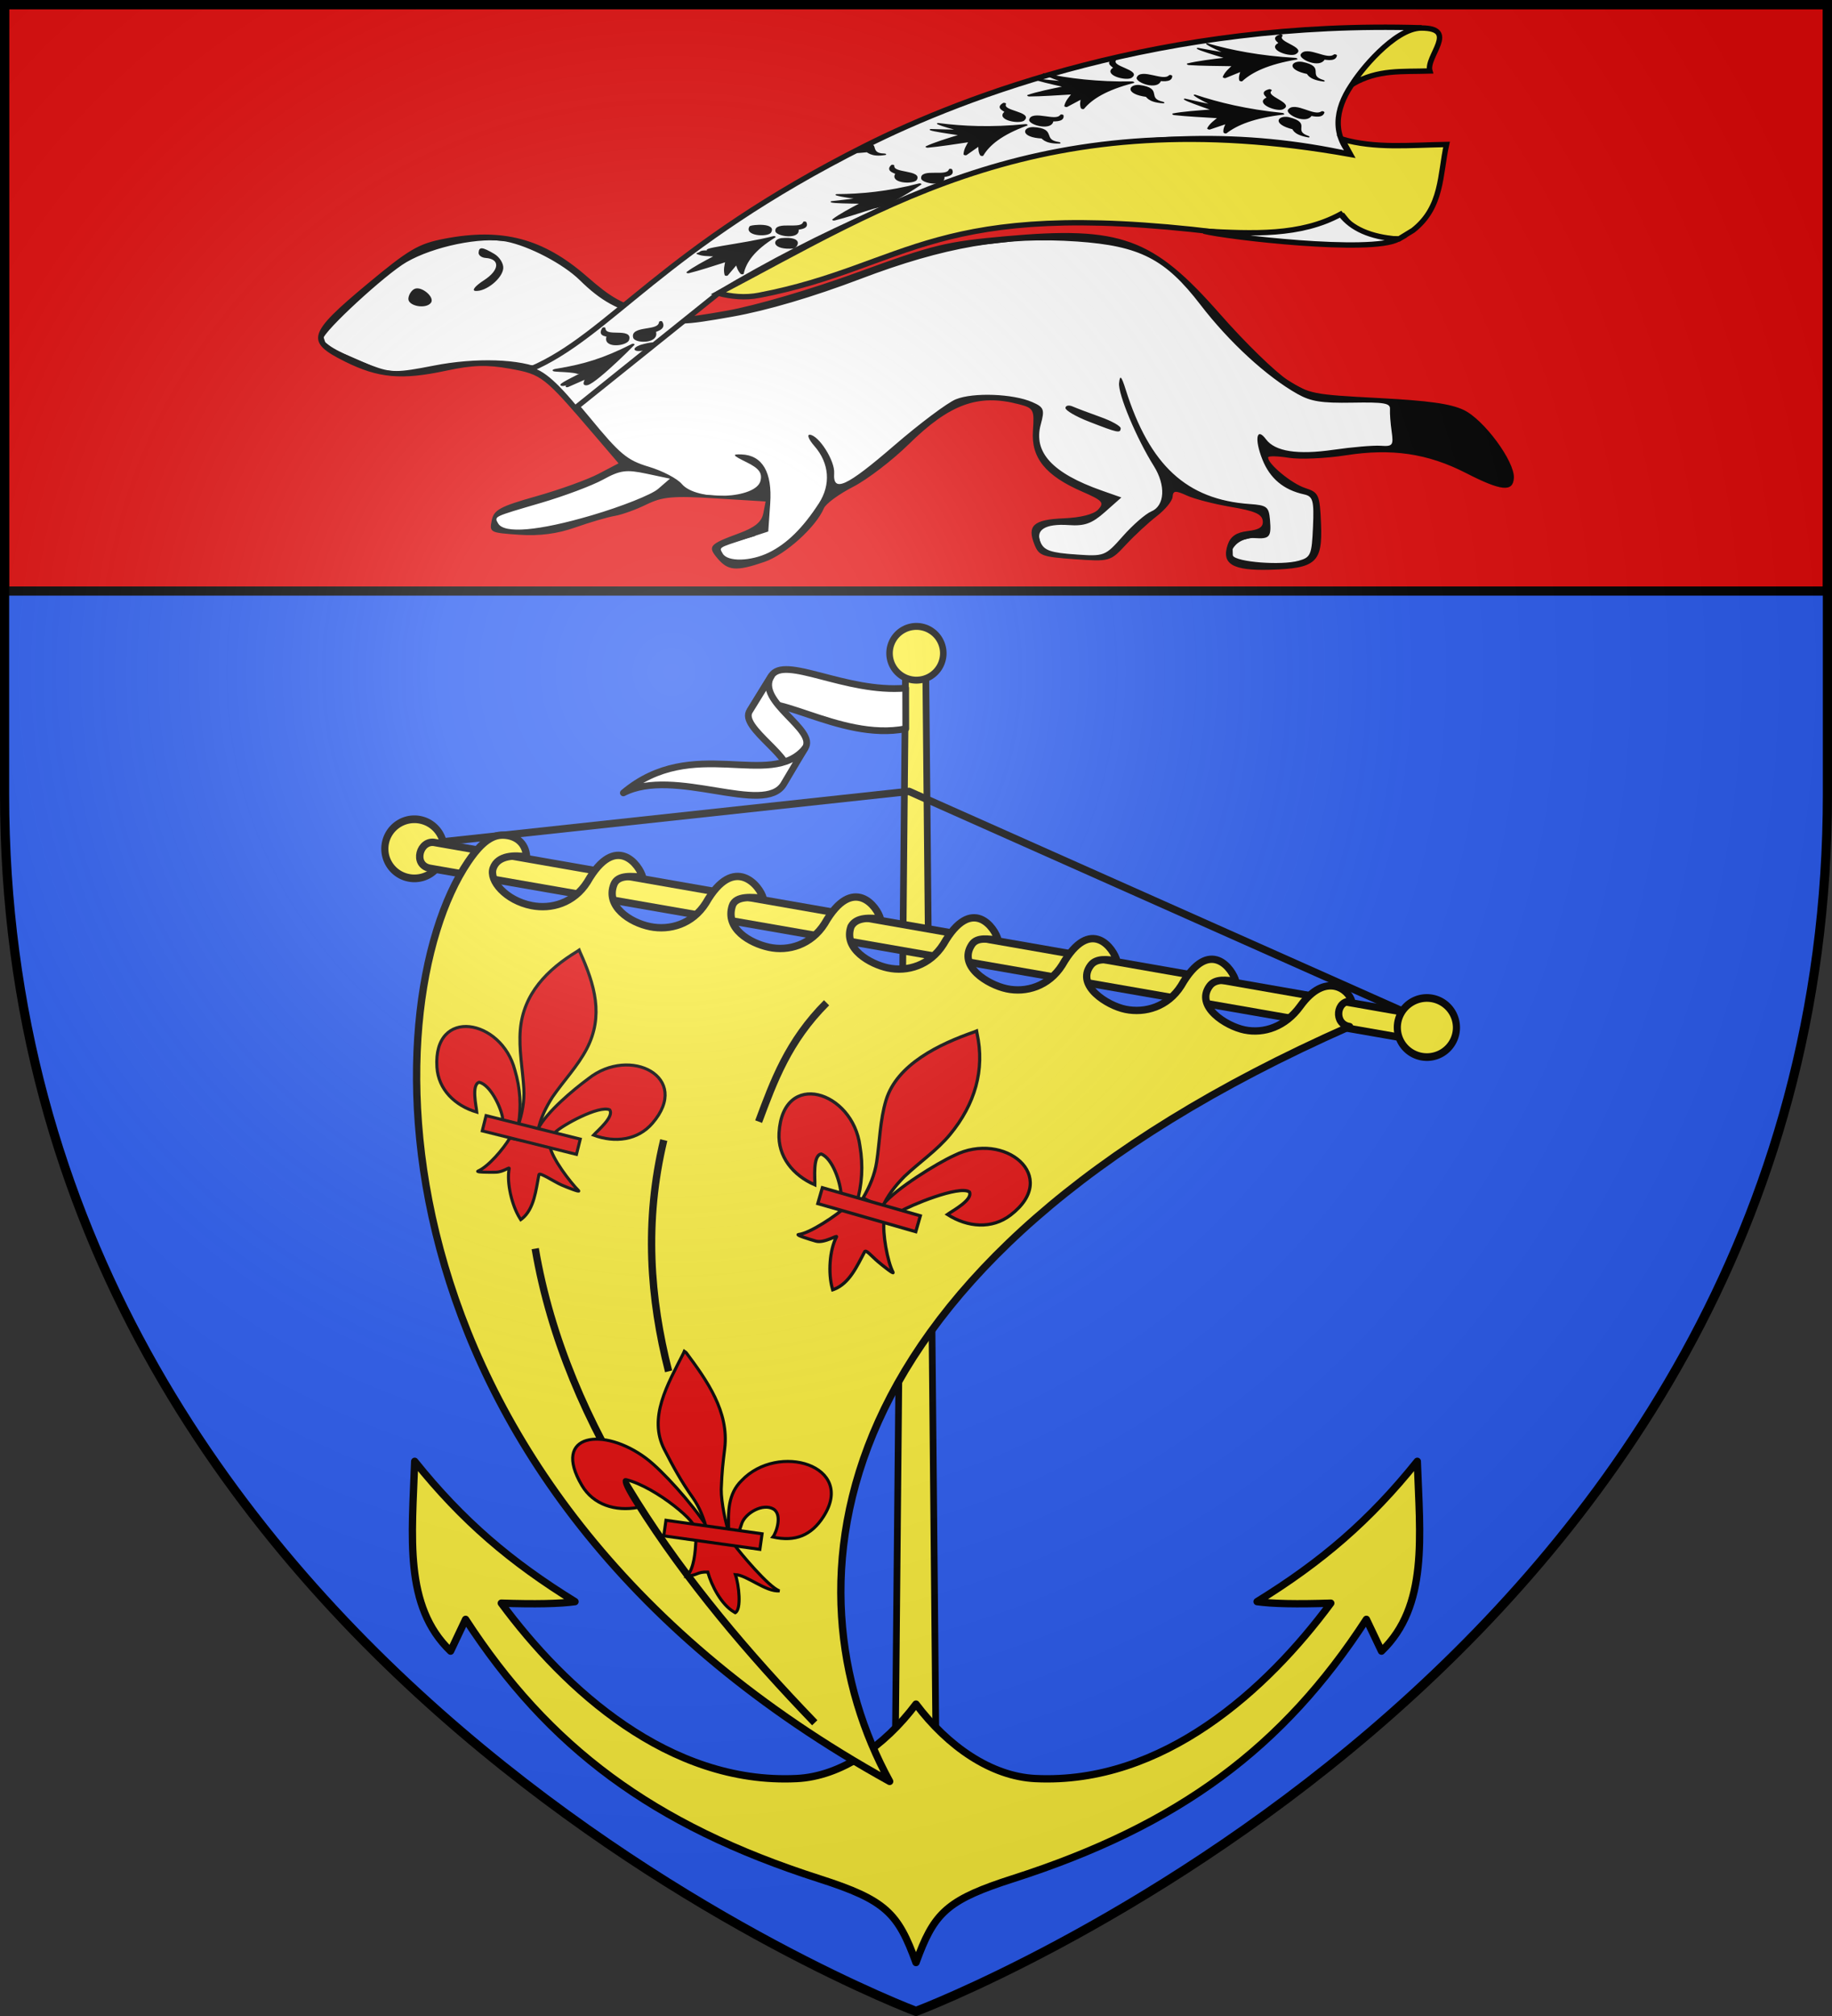 <svg xmlns="http://www.w3.org/2000/svg" xmlns:xlink="http://www.w3.org/1999/xlink" width="600" height="660" version="1.0"><rect width="100%" height="100%" fill="#333333" stroke="none"/><defs><g id="c"><path id="b" d="M0 0v1h.5z" transform="rotate(18 3.157 -.5)"/><use xlink:href="#b" width="810" height="540" transform="scale(-1 1)"/></g><g id="d"><use xlink:href="#c" width="810" height="540" transform="rotate(72)"/><use xlink:href="#c" width="810" height="540" transform="rotate(144)"/></g><g id="f"><path id="e" d="M0 0v1h.5z" transform="rotate(18 3.157 -.5)"/><use xlink:href="#e" width="810" height="540" transform="scale(-1 1)"/></g><g id="g"><use xlink:href="#f" width="810" height="540" transform="rotate(72)"/><use xlink:href="#f" width="810" height="540" transform="rotate(144)"/></g><g id="i"><path id="h" d="M0 0v1h.5z" transform="rotate(18 3.157 -.5)"/><use xlink:href="#h" width="810" height="540" transform="scale(-1 1)"/></g><g id="j"><use xlink:href="#i" width="810" height="540" transform="rotate(72)"/><use xlink:href="#i" width="810" height="540" transform="rotate(144)"/></g><g id="m"><path id="l" d="M0 0v1h.5z" transform="rotate(18 3.157 -.5)"/><use xlink:href="#l" width="810" height="540" transform="scale(-1 1)"/></g><g id="n"><use xlink:href="#m" width="810" height="540" transform="rotate(72)"/><use xlink:href="#m" width="810" height="540" transform="rotate(144)"/></g><g id="p"><use xlink:href="#m" width="810" height="540" transform="rotate(72)"/><use xlink:href="#m" width="810" height="540" transform="rotate(144)"/></g><g id="s"><path id="r" d="M0 0v1h.5z" transform="rotate(18 3.157 -.5)"/><use xlink:href="#r" width="810" height="540" transform="scale(-1 1)"/></g><g id="u"><use xlink:href="#s" width="810" height="540" transform="rotate(72)"/><use xlink:href="#s" width="810" height="540" transform="rotate(144)"/></g><path id="v" d="M-298.5-298.5h597V-40C298.5 246.31 0 358.5 0 358.5S-298.5 246.31-298.5-40z"/><path id="a" d="M2.922 27.673c0-5.952 2.317-9.844 5.579-11.013 1.448-.519 3.307-.273 5.018 1.447 2.119 2.129 2.736 7.993-3.483 9.121.658-.956.619-3.081-.714-3.787-.99-.524-2.113-.253-2.676.123-.824.552-1.729 2.106-1.679 4.108z"/><path id="k" d="M2.922 27.673c0-5.952 2.317-9.844 5.579-11.013 1.448-.519 3.307-.273 5.018 1.447 2.119 2.129 2.736 7.993-3.483 9.121.658-.956.619-3.081-.714-3.787-.99-.524-2.113-.253-2.676.123-.824.552-1.729 2.106-1.679 4.108z"/><path id="o" d="M0 0v1h.5z" transform="rotate(18 3.157 -.5)"/><path id="q" d="M0 0v1h.5z" transform="rotate(18 3.157 -.5)"/><radialGradient id="w" cx="-80" cy="-80" r="405" gradientUnits="userSpaceOnUse"><stop offset="0" style="stop-color:#fff;stop-opacity:.31"/><stop offset=".19" style="stop-color:#fff;stop-opacity:.25"/><stop offset=".6" style="stop-color:#6b6b6b;stop-opacity:.125"/><stop offset="1" style="stop-color:#000;stop-opacity:.125"/></radialGradient></defs><g transform="translate(300 300)"><use xlink:href="#v" width="600" height="660" style="fill:#2b5df2"/><path d="M-298.5-298.5h597v192h-597z" style="fill:#e20909;fill-opacity:1;fill-rule:nonzero;stroke:#000;stroke-opacity:1;stroke-width:3"/><path d="M-95.745 281.381v-4.679h0z" style="opacity:.615;fill:#fcef3c;fill-opacity:.991;fill-rule:evenodd;stroke:#000;stroke-width:2.5;stroke-linecap:round;stroke-linejoin:round;stroke-miterlimit:4;stroke-dasharray:none;stroke-dashoffset:0;stroke-opacity:1" transform="translate(2542.366 2182.88)"/></g><path d="m-181.307-176.99 16.134 5.714 8.18.224 20.055-4.93 20.952-.224 5.267 2.353 17.254 16.358 10.084 10.98-6.162 3.81-7.059 4.37-21.624 8.515-6.275 3.137v2.914l2.241 1.904 9.748.112 31.596-9.972 12.661-6.05 32.269-.336.336 6.274-3.81 5.603-9.411 3.473-2.017 1.68 1.457 3.362 4.593 1.68 8.18-1.904 11.988-9.188 4.37-6.386 5.714-7.955 16.023-12.101 20.056-19.272 8.851-3.025 9.86-.56 10.084 2.017.896 12.325 2.913 5.154 6.05 4.593 15.239 6.723-2.13 3.81-4.369 3.473-11.428 1.232-5.042 2.353 1.904 6.387 4.146 1.568 16.583.112 6.834-6.162 7.62-8.851 4.705-3.922 2.241-4.93 3.137-.56 6.723 2.129 18.823 3.137 2.801 3.025-.56 4.37-8.515 2.689-2.129 2.801.336 3.473 3.922 1.905 18.039-1.344 4.706-2.802.784-11.652-1.233-7.843-5.266-2.913-4.817-1.12-5.827-5.043-2.689-6.162 8.964 1.568 13.445-.672 12.437-2.913 9.972-.672-3.474-15.238-19.047.336-6.61-.336-11.205-4.93-10.98-8.067-19.048-18.04-10.196-8.851-12.997-5.154-19.272-.784-16.022 1.344-24.874 4.594-42.352 17.479-23.53 8.18-17.815 4.145-15.238-1.793-15.014-7.619-12.436-8.851-15.014-4.146-9.524-.112-15.462 3.25-13.333 8.739-15.238 15.686-6.163 7.73 1.009 2.466z" style="fill:#fff;fill-opacity:1;fill-rule:evenodd;stroke:#000;stroke-width:.72px;stroke-linecap:butt;stroke-linejoin:miter;stroke-opacity:1" transform="rotate(4 -4211.695 4126.784)"/><path d="M-50.994-117.807c-3.545-3.66-3.002-4.387 6.455-8.633 5.098-2.289 7.158-4.231 7.515-7.085l.492-3.932-16.485.13c-13.885.111-17.415.674-22.378 3.572-3.24 1.892-7.786 3.898-10.1 4.457-2.316.559-7.997 2.66-12.627 4.67-5.743 2.493-11.528 3.66-18.21 3.67-9.552.015-9.778-.084-9.258-4.057.458-3.507 2.401-4.742 14-8.905 7.408-2.658 16.318-6.588 19.801-8.732l6.333-3.899-8.689-8.822c-17.718-17.99-18.38-18.438-28.944-19.598-7.543-.828-12.319-.347-20.788 2.098-14.404 4.156-22.005 4.003-33.32-.673-13.437-5.551-12.883-8.178 5.423-25.718 12.936-12.396 15.89-14.424 24.248-16.655 18.675-4.982 32.276-2.397 47.382 9.007 8.719 6.582 11.64 7.953 21.94 10.302 7.233 1.649 9.93 1.404 24.41-2.216 9.577-2.394 27.019-8.862 42.372-15.711 23.77-10.606 27.967-11.942 47.137-15.016 37.561-6.023 48.223-2.974 72.025 20.598 8.735 8.651 19.322 17.613 23.527 19.915 7.361 4.03 8.473 4.172 29.923 3.8 16.647-.287 23.788.205 28.254 1.948 6.814 2.66 17.881 15.65 17.945 21.063.056 4.71-3.84 4.584-15.743-.507-12.909-5.521-24.853-6.448-39.601-3.071-6.56 1.502-14.963 2.46-18.674 2.13s-6.747-.175-6.747.345c0 2.11 8.287 8.026 12.827 9.156 4.536 1.129 4.922 1.86 5.98 11.322 1.411 12.614-.619 14.71-15.665 16.18-12.184 1.19-16.074-.793-14.325-7.304.733-2.73 2.565-4.15 6.237-4.836 3.781-.707 5.044-1.726 4.632-3.74-.437-2.134-2.872-2.992-10.648-3.75-5.545-.539-12.165-1.76-14.712-2.713-3.874-1.45-4.63-1.328-4.63.744 0 1.362-2.115 4.352-4.7 6.646s-6.842 6.824-9.459 10.068c-4.692 5.816-4.919 5.898-16.379 5.898-10.68 0-11.772-.31-13.49-3.832-2.955-6.06-.906-8.184 8.947-9.274 5.57-.616 9.79-2.018 11.096-3.687 1.861-2.377 1.19-3.018-5.735-5.474-12.308-4.365-17.417-9.857-17.417-18.724 0-7-.266-7.424-5.26-8.357-13.487-2.52-22.543 1.51-34.985 15.566-5.005 5.655-12.756 12.495-17.226 15.201s-8.544 6.152-9.056 7.658c-2.148 6.321-11.514 16.048-18.172 18.873-8.995 3.815-11.705 3.798-15.478-.096m16.67-3.035c5.695-3.288 10.561-8.793 15.229-17.227 3.536-6.389 2.506-13.355-2.748-18.58-1.999-1.988-2.8-3.614-1.78-3.614 2.981 0 8.834 7.956 8.834 12.008 0 6.505 4.314 4.137 18.985-10.424 7.838-7.779 16.432-15.206 19.097-16.505 5.54-2.699 18.527-3.124 25.017-.819 3.936 1.398 4.28 2.14 3.288 7.085-1.866 9.294 4.91 15.673 21.49 20.233l6.512 1.79-5.013 5.112c-3.994 4.074-6.33 5.112-11.504 5.112-7.864 0-11.074 2.407-8.711 6.532 1.324 2.312 3.656 2.905 11.42 2.905 9.634 0 9.825-.089 15.193-7.073 2.99-3.89 6.906-7.808 8.703-8.706 4.299-2.15 4.21-8.85-.2-14.891-6.297-8.629-13.37-22.669-13.25-26.3.093-2.816.59-2.387 2.323 2.007 9.537 24.187 22.444 34.516 43.127 34.516 5.646 0 6.307.448 6.98 4.728.871 5.55.33 6.282-4.644 6.282-4.252 0-8.323 3.777-6.705 6.222 1.351 2.043 16.057 2.156 21.66.165 3.856-1.37 4.138-2.193 3.897-11.382-.225-8.595-.705-9.972-3.626-10.401-6.837-1.004-11.554-4.424-14.463-10.486-3.102-6.467-2.646-10.586.736-6.644 3.239 3.776 10.645 4.404 22.258 1.888 6.07-1.315 12.98-2.391 15.352-2.391 3.935 0 4.222-.433 3.263-4.916-.579-2.703-1.052-5.97-1.052-7.262 0-1.968-2.013-2.171-12.462-1.256-10.047.88-13.554.574-18.097-1.574-10.42-4.926-23.532-15.388-33.743-26.92-12.531-14.154-21.139-17.84-41.658-17.84-23.597 0-43.338 4.836-69.96 17.139-15.139 6.996-29.868 12.483-40.986 15.268-16.166 4.05-18.055 4.213-27.562 2.379-10.455-2.018-15.813-4.516-23.207-10.822-5.745-4.9-17.266-9.95-24.87-10.904-8.316-1.042-23.668 3.252-32.151 8.994-6.568 4.445-25.47 24.46-25.47 26.97 0 1.552 7.153 4.846 16.486 7.592 6.534 1.923 8.476 1.79 20.242-1.387 13.63-3.68 28.278-4.214 35.662-1.302 2.315.913 9.723 7.49 16.462 14.614 10.783 11.4 13.241 13.175 20.484 14.798 4.527 1.015 9.547 3.204 11.156 4.865 5.229 5.399 24.717 3.2 25.662-2.896.403-2.599-.818-3.978-5.05-5.705-4.706-1.92-4.988-2.298-1.795-2.406 6.863-.233 10.522 5.109 10.522 15.361v9.198l-7.155 2.907c-8.948 3.636-8.543 3.337-7.224 5.33 1.75 2.647 9.28 1.962 15.047-1.367m101.605-50.071c-4.398-1.367-7.997-3.145-7.997-3.95s1.058-1.086 2.35-.623 5.46 1.713 9.26 2.777c3.8 1.063 6.908 2.53 6.908 3.258 0 1.674-.776 1.566-10.521-1.462m-225.167-24.646c0-1.247.791-2.723 1.758-3.281 2.173-1.255 6.967 2.237 5.7 4.153-1.508 2.279-7.458 1.583-7.458-.872m24.262-7.705c4.873-3.643 4.898-7.33.05-7.33-1.335 0-2.426-.708-2.426-1.573 0-1.992 1.089-1.98 5.16.056 1.792.895 3.257 2.909 3.257 4.474 0 3.297-5.058 8.056-8.55 8.045-1.356-.004-.268-1.596 2.509-3.672m40.62 74.285c9.552-3.554 19.015-8.1 21.028-10.102l3.66-3.64-7.793-1.092c-6.715-.94-8.66-.534-14.061 2.938-3.448 2.216-12.329 6.273-19.736 9.016-15.476 5.73-14.997 5.46-13.537 7.666 2.196 3.32 13.385 1.56 30.439-4.786" style="fill:#000;fill-opacity:1;stroke:none;stroke-opacity:1" transform="rotate(4 -4211.695 4126.784)"/><path d="M-116.094-178.075c2.767 1.175 5.691 1.767 14.747 12.724l46.89-37.62c68.371-40.525 137.258-60.973 207.068-45.478-13.135-15.246 8.679-34.886 23.29-41.444-84.489-2.592-149.75 22.374-181.952 38.531-67.007 33.62-83.799 62.166-110.043 73.287z" style="fill:#fff;fill-opacity:1;fill-rule:evenodd;stroke:#000;stroke-width:1.76;stroke-linecap:butt;stroke-linejoin:miter;stroke-miterlimit:4;stroke-dasharray:none;stroke-opacity:1" transform="translate(289.691 299)"/><path d="M-40.942-202.347c49.323-9.552 56.72-31.94 150.096-20.592 15.17 1.192 29.266.238 41.055-5.33 2.997 3.772 5.931 7.57 18.3 7.483l4.6-2.821c9.668-7.594 8.76-18.305 10.96-28.1-12.324.233-23.391 1.377-34.214-1.732l2.756 4.99C51.975-266.465.337-231.705-54.457-202.97c4.296 1.042 8.61 1.574 13.515.624zM175.737-289.825c12.512-.01 1.464 9.34 2.866 14.064-9.193.3-16.905-.584-25.346 4.28 1.989-3.664 13.66-18.239 22.48-18.344z" style="fill:#fdef3c;fill-opacity:1;fill-rule:evenodd;stroke:#000;stroke-width:1.76;stroke-linecap:butt;stroke-linejoin:miter;stroke-miterlimit:4;stroke-dasharray:none;stroke-opacity:1" transform="translate(289.691 299)"/><path d="M168.195-220.705c-8.825 4.806-56.161-.709-63.636-2.616 16.044.841 31.645 1.625 44.808-5.545 3.54 4.635 9.637 7.481 18.828 8.161z" style="fill:#fff;fill-opacity:1;fill-rule:evenodd;stroke:#000;stroke-width:1.76;stroke-linecap:butt;stroke-linejoin:miter;stroke-miterlimit:4;stroke-dasharray:none;stroke-opacity:1" transform="translate(289.691 299)"/><g style="fill:#000;fill-opacity:1"><path d="M377.128 135.622c-14.101 70.111-40.388 119.752-68.944 155.439 11.87-3.562 25.215-13.69 38.117-22.55-7.89 18.385-15.78 34.445-23.671 50.668 4.71-1.748 19.66-18.122 39.965-42.146 3.183 33.027 7.487 70.222 13.917 92.616 5.119-22.358 8.906-59.364 12.969-93.342 12.24 15.194 24.13 30.565 40.692 43.598l-23.253-52.318c12.007 8.398 25.275 19.515 38.007 24.2-30.189-37.467-55.61-86.046-67.799-156.165M319.723 139.698c-1.296-4.078-19.538 8.975-29.595-18.388 23.992 27.584 48.78-29.041 68.834 8.941 6.189 15.671-20.922 42.86-39.239 9.447" style="fill:#000;fill-opacity:1;fill-rule:evenodd;stroke:#000;stroke-width:6.271;stroke-linecap:round;stroke-linejoin:round;stroke-miterlimit:4;stroke-dasharray:none;stroke-opacity:1" transform="matrix(.08 .087 -.15 .008 414.562 -14.68)"/><path d="M431.716 139.348c1.296-4.078 19.537 8.975 29.595-18.387-23.992 27.584-48.78-29.042-68.834 8.94-6.189 15.671 20.922 42.861 39.239 9.447M383.382 79.375c-3.697-2.154 13.021-17.11-11.488-32.894 21.686 29.431-38.984 41.27-6.29 69.127 13.943 9.458 46.392-11.069 17.778-36.233" style="fill:#000;fill-opacity:1;fill-rule:evenodd;stroke:#000;stroke-width:6.271;stroke-linecap:round;stroke-linejoin:round;stroke-miterlimit:4;stroke-dasharray:none;stroke-opacity:1;display:inline" transform="matrix(.08 .087 -.15 .008 414.562 -14.68)"/></g><g style="fill:#000;fill-opacity:1"><path d="M377.128 135.622c-14.101 70.111-40.388 119.752-68.944 155.439 11.87-3.562 25.215-13.69 38.117-22.55-7.89 18.385-15.78 34.445-23.671 50.668 4.71-1.748 19.66-18.122 39.965-42.146 3.183 33.027 7.487 70.222 13.917 92.616 5.119-22.358 8.906-59.364 12.969-93.342 12.24 15.194 24.13 30.565 40.692 43.598l-23.253-52.318c12.007 8.398 25.275 19.515 38.007 24.2-30.189-37.467-55.61-86.046-67.799-156.165M319.723 139.698c-1.296-4.078-19.538 8.975-29.595-18.388 23.992 27.584 48.78-29.041 68.834 8.941 6.189 15.671-20.922 42.86-39.239 9.447" style="fill:#000;fill-opacity:1;fill-rule:evenodd;stroke:#000;stroke-width:6.271;stroke-linecap:round;stroke-linejoin:round;stroke-miterlimit:4;stroke-dasharray:none;stroke-opacity:1" transform="matrix(.072 .089 -.152 .001 413.54 3.535)"/><path d="M431.716 139.348c1.296-4.078 19.537 8.975 29.595-18.387-23.992 27.584-48.78-29.042-68.834 8.94-6.189 15.671 20.922 42.861 39.239 9.447M383.382 79.375c-3.697-2.154 13.021-17.11-11.488-32.894 21.686 29.431-38.984 41.27-6.29 69.127 13.943 9.458 46.392-11.069 17.778-36.233" style="fill:#000;fill-opacity:1;fill-rule:evenodd;stroke:#000;stroke-width:6.271;stroke-linecap:round;stroke-linejoin:round;stroke-miterlimit:4;stroke-dasharray:none;stroke-opacity:1;display:inline" transform="matrix(.072 .089 -.152 .001 413.54 3.535)"/></g><g style="fill:#000;fill-opacity:1"><path d="M377.128 135.622c-14.101 70.111-40.388 119.752-68.944 155.439 11.87-3.562 25.215-13.69 38.117-22.55-7.89 18.385-15.78 34.445-23.671 50.668 4.71-1.748 19.66-18.122 39.965-42.146 3.183 33.027 7.487 70.222 13.917 92.616 5.119-22.358 8.906-59.364 12.969-93.342 12.24 15.194 24.13 30.565 40.692 43.598l-23.253-52.318c12.007 8.398 25.275 19.515 38.007 24.2-30.189-37.467-55.61-86.046-67.799-156.165M319.723 139.698c-1.296-4.078-19.538 8.975-29.595-18.388 23.992 27.584 48.78-29.041 68.834 8.941 6.189 15.671-20.922 42.86-39.239 9.447" style="fill:#000;fill-opacity:1;fill-rule:evenodd;stroke:#000;stroke-width:6.271;stroke-linecap:round;stroke-linejoin:round;stroke-miterlimit:4;stroke-dasharray:none;stroke-opacity:1" transform="matrix(.092 .082 -.145 .019 355.914 -6.575)"/><path d="M431.716 139.348c1.296-4.078 19.537 8.975 29.595-18.387-23.992 27.584-48.78-29.042-68.834 8.94-6.189 15.671 20.922 42.861 39.239 9.447M383.382 79.375c-3.697-2.154 13.021-17.11-11.488-32.894 21.686 29.431-38.984 41.27-6.29 69.127 13.943 9.458 46.392-11.069 17.778-36.233" style="fill:#000;fill-opacity:1;fill-rule:evenodd;stroke:#000;stroke-width:6.271;stroke-linecap:round;stroke-linejoin:round;stroke-miterlimit:4;stroke-dasharray:none;stroke-opacity:1;display:inline" transform="matrix(.092 .082 -.145 .019 355.914 -6.575)"/></g><g style="fill:#000;fill-opacity:1"><path d="M377.128 135.622c-14.101 70.111-40.388 119.752-68.944 155.439 11.87-3.562 25.215-13.69 38.117-22.55-7.89 18.385-15.78 34.445-23.671 50.668 4.71-1.748 19.66-18.122 39.965-42.146 3.183 33.027 7.487 70.222 13.917 92.616 5.119-22.358 8.906-59.364 12.969-93.342 12.24 15.194 24.13 30.565 40.692 43.598l-23.253-52.318c12.007 8.398 25.275 19.515 38.007 24.2-30.189-37.467-55.61-86.046-67.799-156.165M319.723 139.698c-1.296-4.078-19.538 8.975-29.595-18.388 23.992 27.584 48.78-29.041 68.834 8.941 6.189 15.671-20.922 42.86-39.239 9.447" style="fill:#000;fill-opacity:1;fill-rule:evenodd;stroke:#000;stroke-width:6.271;stroke-linecap:round;stroke-linejoin:round;stroke-miterlimit:4;stroke-dasharray:none;stroke-opacity:1" transform="matrix(.104 .075 -.138 .031 315.518 8.397)"/><path d="M431.716 139.348c1.296-4.078 19.537 8.975 29.595-18.387-23.992 27.584-48.78-29.042-68.834 8.94-6.189 15.671 20.922 42.861 39.239 9.447M383.382 79.375c-3.697-2.154 13.021-17.11-11.488-32.894 21.686 29.431-38.984 41.27-6.29 69.127 13.943 9.458 46.392-11.069 17.778-36.233" style="fill:#000;fill-opacity:1;fill-rule:evenodd;stroke:#000;stroke-width:6.271;stroke-linecap:round;stroke-linejoin:round;stroke-miterlimit:4;stroke-dasharray:none;stroke-opacity:1;display:inline" transform="matrix(.104 .075 -.138 .031 315.518 8.397)"/></g><g style="fill:#000;fill-opacity:1"><path d="M377.128 135.622c-14.101 70.111-40.388 119.752-68.944 155.439 11.87-3.562 25.215-13.69 38.117-22.55-7.89 18.385-15.78 34.445-23.671 50.668 4.71-1.748 19.66-18.122 39.965-42.146 3.183 33.027 7.487 70.222 13.917 92.616 5.119-22.358 8.906-59.364 12.969-93.342l4.475-18.625c.768-10.686-2.736-58.934-16.828-122.06M319.723 139.698c-1.296-4.078-19.538 8.975-29.595-18.388 23.992 27.584 48.78-29.041 68.834 8.941 6.189 15.671-20.922 42.86-39.239 9.447" style="fill:#000;fill-opacity:1;fill-rule:evenodd;stroke:#000;stroke-width:6.271;stroke-linecap:round;stroke-linejoin:round;stroke-miterlimit:4;stroke-dasharray:none;stroke-opacity:1" transform="matrix(.122 .062 -.12 .05 271.516 30.126)"/><path d="M383.382 79.375c-3.697-2.154 13.021-17.11-11.488-32.894 21.686 29.431-38.984 41.27-6.29 69.127 13.943 9.458 46.392-11.069 17.778-36.233" style="fill:#000;fill-opacity:1;fill-rule:evenodd;stroke:#000;stroke-width:6.271;stroke-linecap:round;stroke-linejoin:round;stroke-miterlimit:4;stroke-dasharray:none;stroke-opacity:1;display:inline" transform="matrix(.122 .062 -.12 .05 271.516 30.126)"/></g><g style="fill:#000;fill-opacity:1"><path d="M431.716 139.348c1.296-4.078 19.537 8.975 29.595-18.387-23.992 27.584-47.467-35.541-46.97 8.401 14.363 21.63-.942 43.4 17.375 9.986" style="fill:#000;fill-opacity:1;fill-rule:evenodd;stroke:#000;stroke-width:6.271;stroke-linecap:round;stroke-linejoin:round;stroke-miterlimit:4;stroke-dasharray:none;stroke-opacity:1;display:inline" transform="matrix(.122 .062 -.12 .05 247.93 15.862)"/></g><g style="fill:#000;fill-opacity:1"><path d="M377.128 135.622c-14.101 70.111-63.32 161.541-30.827 132.89-21.455 22.503-9.9 15.843-12.364 30.418 4.1-1.52 7.39 1.216 21.556-13.88 2.113-2.25 4.467-4.899 7.102-8.017 3.183 33.027 7.487 70.222 13.917 92.616 5.119-22.358 8.906-59.364 12.969-93.342 12.24 15.194 24.13 30.565 40.692 43.598l-23.253-52.318c12.007 8.398 25.275 19.515 38.007 24.2-30.189-37.467-55.61-86.046-67.799-156.165M319.723 139.698c-1.296-4.078 19.185-47.43 39.239-9.447 6.189 15.671-20.922 42.86-39.239 9.447" style="fill:#000;fill-opacity:1;fill-rule:evenodd;stroke:#000;stroke-width:6.271;stroke-linecap:round;stroke-linejoin:round;stroke-miterlimit:4;stroke-dasharray:none;stroke-opacity:1" transform="matrix(.122 .062 -.12 .05 223.77 47.38)"/><path d="M431.716 139.348c1.296-4.078-19.186-47.429-39.24-9.446-6.188 15.67 20.923 42.86 39.24 9.446M383.382 79.375c-3.697-2.154 13.021-17.11-11.488-32.894 21.686 29.431-38.984 41.27-6.29 69.127 13.943 9.458 46.392-11.069 17.778-36.233" style="fill:#000;fill-opacity:1;fill-rule:evenodd;stroke:#000;stroke-width:6.271;stroke-linecap:round;stroke-linejoin:round;stroke-miterlimit:4;stroke-dasharray:none;stroke-opacity:1;display:inline" transform="matrix(.122 .062 -.12 .05 223.77 47.38)"/></g><g style="fill:#000;fill-opacity:1"><path d="M377.128 135.622c-14.101 70.111-33.612 105.151-62.168 140.838-23.344 26.454 18.174-7.292 37.126-8.144 29.781-69.143-30.04 121.54 20.537 15.983-18.725 68.706-3.162 3.114 4.595-12.812 28.422 68.252 12.099-65.746-.09-135.865M319.723 139.698c-1.296-4.078-14.656 10.662-24.714-16.7 23.992 27.583 43.9-30.73 63.953 7.253 6.189 15.671-20.922 42.86-39.239 9.447" style="fill:#000;fill-opacity:1;fill-rule:evenodd;stroke:#000;stroke-width:6.271;stroke-linecap:round;stroke-linejoin:round;stroke-miterlimit:4;stroke-dasharray:none;stroke-opacity:1" transform="matrix(.133 .053 -.11 .08 172.035 81.989)"/><path d="M414.071 123.665c1.296-4.078-1.54-31.746-21.594 6.237-6.189 15.67 3.277 27.177 21.594-6.237M383.382 79.375c-3.697-2.154 13.021-17.11-11.488-32.894 21.686 29.431-38.984 41.27-6.29 69.127 13.943 9.458 46.392-11.069 17.778-36.233" style="fill:#000;fill-opacity:1;fill-rule:evenodd;stroke:#000;stroke-width:6.271;stroke-linecap:round;stroke-linejoin:round;stroke-miterlimit:4;stroke-dasharray:none;stroke-opacity:1;display:inline" transform="matrix(.133 .053 -.11 .08 172.035 81.989)"/></g><path d="M-3.413-63.558h6.6l3.298 347.86h-13.2z" style="fill:#fcef3c;fill-opacity:1;stroke:#000;stroke-width:2.2;stroke-linecap:butt;stroke-linejoin:round;stroke-miterlimit:4;stroke-opacity:1" transform="translate(300 282)"/><path d="m-3.35-43.42-.027-13.304c-19.82 1.684-39.838-10.99-44.041-3.944l-6.98 11.311c5.416-8.791 28.977 10.286 51.048 5.937z" style="fill:#fff;fill-opacity:1;stroke:#000;stroke-width:2.2;stroke-linecap:butt;stroke-linejoin:round;stroke-miterlimit:4;stroke-dasharray:none;stroke-opacity:1" transform="translate(300 282)"/><path d="m-47.418-60.668-6.98 11.311c-3.947 5.514 16.046 16.05 11.994 21.56l6.031-9.202c4.303-6.036-16.184-15.283-11.045-23.669z" style="fill:#fff;fill-opacity:1;stroke:#000;stroke-width:2.2;stroke-linecap:butt;stroke-linejoin:round;stroke-miterlimit:4;stroke-dasharray:none;stroke-opacity:1" transform="translate(300 282)"/><path d="M-95.85-22.42C-73.124-41.557-47.8-23.432-36.373-37l-6.943 11.677c-6.299 10.595-35.83-5.737-52.534 2.903z" style="fill:#fff;fill-opacity:1;stroke:#000;stroke-width:2.2;stroke-linecap:butt;stroke-linejoin:round;stroke-miterlimit:4;stroke-dasharray:none;stroke-opacity:1" transform="translate(300 282)"/><path d="M-635.33 585.25a3.988 3.754 0 1 1-7.977 0 3.988 3.754 0 1 1 7.977 0z" style="fill:#fcef3c;fill-opacity:1;stroke:#000;stroke-width:.967;stroke-linecap:butt;stroke-linejoin:round;stroke-miterlimit:4;stroke-dasharray:none;stroke-opacity:1" transform="matrix(2.206 0 0 2.344 1710.475 -1157.955)"/><path d="M-164.18 178.408c-.872 24.535-3.628 47.385 11.748 62.139l4.922-10.4c27.124 41.739 61.154 67.41 115.87 84.931C-9.832 322.062-5.878 326.336 0 342.5c.367-1.01.727-1.98 1.084-2.9 5.359-13.813 10.14-17.974 30.586-24.522 54.715-17.52 88.716-43.192 115.84-84.932l4.95 10.4c15.377-14.753 12.592-37.603 11.72-62.138-15.695 19.57-31.515 33.012-52.471 45.938 5.018.712 13.068.867 24.14.498-20.731 28.061-54.896 59.468-96.767 57.422C24.659 281.56 10.441 271.773 0 257.89c-10.44 13.882-24.66 23.67-39.082 24.375-41.87 2.046-76.006-29.36-96.738-57.422 11.073.37 19.123.214 24.14-.498-20.956-12.926-36.805-26.369-52.5-45.938z" style="fill:#fcef3c;fill-opacity:1;stroke:#000;stroke-width:2.4;stroke-linecap:square;stroke-linejoin:round;stroke-miterlimit:4;stroke-dasharray:none;stroke-opacity:1" transform="translate(300 300)"/><path d="M-143.015.665-1.97-14.59l147.747 65.762" style="fill:none;fill-opacity:1;fill-rule:nonzero;stroke:#000;stroke-width:2.2;stroke-linecap:butt;stroke-linejoin:round;stroke-miterlimit:4;stroke-dasharray:none;stroke-dashoffset:0;stroke-opacity:1" transform="matrix(1.1 0 0 1.1 299.885 275.134)"/><path d="M-495.91 614.604a4.09 3.793 0 1 1-8.181 0 4.09 3.793 0 1 1 8.18 0z" style="opacity:1;fill:#fcef3c;fill-opacity:1;stroke:#000;stroke-width:.985;stroke-linecap:butt;stroke-linejoin:round;stroke-miterlimit:4;stroke-dasharray:none;stroke-opacity:1" transform="matrix(2.366 -.041 .045 2.551 1291.064 -1310.467)"/><path d="M-695.91 618.397c-2.357-.493-1.29-3.974.804-3.453l130.849 25.245-.953 3.335z" style="opacity:1;fill:#fcef3c;fill-opacity:1;stroke:#000;stroke-width:1;stroke-linecap:butt;stroke-linejoin:round;stroke-miterlimit:4;stroke-dasharray:none;stroke-opacity:1" transform="rotate(-1 -70227.602 -103664.403)scale(2.42)"/><path d="M-495.91 614.604a4.09 3.793 0 1 1-8.181 0 4.09 3.793 0 1 1 8.18 0z" style="opacity:1;fill:#fcef3c;fill-opacity:1;stroke:#000;stroke-width:.985;stroke-linecap:butt;stroke-linejoin:round;stroke-miterlimit:4;stroke-dasharray:none;stroke-opacity:1" transform="matrix(2.366 -.041 .045 2.551 1622.665 -1251.96)"/><path d="M87.866 62.668c-3.79.13-6.913 4.052-9.091 7.264-26.525 39.11-28.835 171.282 115.056 250.89-28.644-52.319-21.292-141.106 125.53-205.936-4.437-.644-3.689-7.397.583-6.87-.73-3.18-7.107-8.304-14.072 1.334-4.029 5.575-9.87 7.55-15.202 6.454-5.03-1.035-13.554-6.427-9.523-11.96 1.56-2.142 4.69-1.618 7.167-1.251-.73-3.18-7.127-12.501-14.92 1.135-3.68 5.813-9.868 7.54-15.202 6.454-4.96-1.01-13.599-6.446-9.523-11.96 1.576-2.133 4.684-1.619 7.167-1.25-.73-3.18-7.127-12.502-14.92 1.135-3.68 5.813-9.884 7.615-15.202 6.454-5.086-1.11-13.375-6.13-9.462-12.025 1.465-2.206 4.64-1.452 7.167-1.25-.73-3.179-7.126-12.5-14.92 1.136-3.68 5.813-9.882 7.607-15.202 6.454-4.685-1.017-12.204-5.123-10.01-11.265 1.472-2.7 5.263-2.34 8.023-2.092-.73-3.18-7.433-12.356-15.226 1.28-3.68 5.813-9.883 7.607-15.202 6.454-5.177-1.122-11.97-5.033-10.011-11.265.916-2.914 5.581-2.366 8.454-2.063-.73-3.179-7.864-12.385-15.657 1.251-3.68 5.814-9.865 7.53-15.202 6.454-5.543-1.117-12.223-5.556-9.89-11.516 1.069-2.73 5.062-2.204 7.843-1.943-.73-3.18-7.313-12.38-15.106 1.257-3.68 5.813-9.861 7.51-15.202 6.454-7.06-1.396-11.68-6.83-10.492-10.194 1.28-3.628 6.072-3.61 9.133-3.056-.22-4.037-3.206-6.09-6.886-5.964z" style="fill:#fcef3c;fill-opacity:1;stroke:#000;stroke-width:2;stroke-linecap:butt;stroke-linejoin:round;stroke-miterlimit:4;stroke-dasharray:none;stroke-opacity:1" transform="matrix(1.2 0 0 1.2 58.773 198.216)"/><path d="M158.074 140.817c4.095-10.96 8.034-21.93 18.538-32.42M133.503 208.943c-5.063-19.848-6.68-40.756-1.324-63.09M173.39 304.82c-36.172-37.527-67.897-80.106-76.288-129.352" style="fill:none;fill-opacity:1;stroke:#000;stroke-width:2;stroke-linecap:butt;stroke-linejoin:round;stroke-miterlimit:4;stroke-dasharray:none;stroke-opacity:1" transform="matrix(1.2 0 0 1.2 58.773 198.216)"/><path d="M-124.75 69.177c3.221-5.295 12.346-11.876 17.546-15.175 14.33-9.877 33.905 1.859 19.936 15.992-5.147 5.208-12.682 5.665-19.518 2.543 1.4-1.346 7.272-5.576 5.841-7.893-3.392-1.791-15.746 3.927-18.317 6.091-.37.31-.592.787-.975 1.081" style="fill:#e20909;fill-opacity:1;fill-rule:evenodd;stroke:#000;stroke-width:1;stroke-linecap:butt;stroke-linejoin:miter;stroke-miterlimit:4;stroke-dasharray:none;stroke-opacity:1;display:inline" transform="rotate(-4 4325.973 -4090.306)"/><path d="M-131.135 67.55c1.465-6.022 1.475-11.98.131-17.99-3.148-17.117-25.289-22.66-25.405-2.79-.043 7.323 4.962 12.974 12.003 15.6-.038-1.942-1.2-9.085 1.45-9.711 3.666 1.132 6.55 8.764 6.838 12.112.042.481-.138.976-.075 1.454" style="fill:#e20909;fill-opacity:1;fill-rule:evenodd;stroke:#000;stroke-width:1;stroke-linecap:butt;stroke-linejoin:miter;stroke-miterlimit:4;stroke-dasharray:none;stroke-opacity:1" transform="rotate(-4 4325.973 -4090.306)"/><path d="M-107.884 12.135c-10.298 5.282-18.62 12.693-20.415 24.286-.99 6.395-.138 12.962-.21 19.444-.05 4.065-1.098 7.95-2.626 11.685l6.275 2.284c1.089-3.927 3.094-7.387 5.498-10.64 4.03-5.082 8.953-9.501 12.338-15.03 6.33-10.336 4.072-20.69-.009-31.679l-.234-.715z" style="fill:#e20909;fill-opacity:1;fill-rule:nonzero;stroke:#000;stroke-width:1;stroke-linecap:butt;stroke-linejoin:miter;stroke-miterlimit:4;stroke-dasharray:none;stroke-opacity:1" transform="rotate(-4 4325.973 -4090.306)"/><path d="M-134.205 71.596c-2.362 3.418-7.715 8.867-11.164 10.058-.895.308 3.7.675 5.775.77 2.722.126 4.798-1.718 4.46-.772-1.193 4.425.072 12.147 2.408 16.411l.22.41.405-.243c4.257-2.914 5.262-9.239 6.558-14.009.18-.988 4.788 2.647 7.208 3.9 1.846.955 6.008 2.935 5.388 2.22-2.392-2.756-8.033-11.15-8.37-15.291z" style="fill:#e20909;fill-opacity:1;fill-rule:evenodd;stroke:#000;stroke-width:1;stroke-linecap:butt;stroke-linejoin:miter;stroke-miterlimit:4;stroke-dasharray:none;stroke-opacity:1" transform="rotate(-4 4325.973 -4090.306)"/><path d="M-114.843 104.314h31.789v5.15h-31.789z" style="fill:#e20909;fill-opacity:1;stroke:#000;stroke-width:1;stroke-miterlimit:4;stroke-dasharray:none;stroke-opacity:1" transform="rotate(14 -1040.33 1350.708)"/><path d="M-5.157 96.207c4.092-4.654 16.967-12.08 22.66-14.426 15.828-7.239 33.068 7.718 16.858 19.21-5.974 4.236-13.474 3.378-19.664-.884 1.614-1.083 8.13-4.229 7.124-6.759-3.03-2.353-18.936 3.662-21.844 5.347-.418.241-.72.672-1.148.896" style="fill:#e20909;fill-opacity:1;fill-rule:evenodd;stroke:#000;stroke-width:1;stroke-linecap:butt;stroke-linejoin:miter;stroke-miterlimit:4;stroke-dasharray:none;stroke-opacity:1;display:inline" transform="rotate(-2 8540.934 -8194.768)scale(1.05)"/><path d="M-13.528 95.75c1.985-5.87 2.514-11.805 1.7-17.91-1.646-17.325-23.218-24.778-25.066-4.992-.681 7.29 3.812 13.357 10.598 16.586.13-1.938-.403-9.155 2.291-9.548 3.553 1.448 5.76 9.302 5.756 12.662 0 .483-.223.96-.202 1.442" style="fill:#e20909;fill-opacity:1;fill-rule:evenodd;stroke:#000;stroke-width:1;stroke-linecap:butt;stroke-linejoin:miter;stroke-miterlimit:4;stroke-dasharray:none;stroke-opacity:1" transform="rotate(-2 8540.934 -8194.768)scale(1.05)"/><path d="M25.122 43.497C14.062 46.909.58 52.764-3.2 63.868c-2.086 6.126-2.387 12.742-3.583 19.113-.755 3.994-2.462 7.637-4.616 11.05l5.783 3.34c1.755-3.679 4.33-6.738 7.263-9.523 4.85-4.306 10.466-7.803 14.76-12.66 8.029-9.08 11.603-19.67 9.492-31.2l-.106-.744z" style="fill:#e20909;fill-opacity:1;fill-rule:nonzero;stroke:#000;stroke-width:1;stroke-linecap:butt;stroke-linejoin:miter;stroke-miterlimit:4;stroke-dasharray:none;stroke-opacity:1" transform="rotate(-2 8540.934 -8194.768)scale(1.05)"/><path d="M-16.636 96.439c-3.165 2.69-11.678 8.05-15.318 8.308-.944.066 3.399 1.61 5.379 2.24 2.597.825 7.011-1.902 6.44-1.075-2.298 3.966-3.006 11.234-1.854 15.957l.106.453.454-.13c4.867-1.713 7.407-7.044 9.893-11.316.43-.908 2.008 1.279 4.021 3.115 1.536 1.4 5.044 4.39 4.63 3.538-1.598-3.28-2.942-12.331-2.195-16.418z" style="fill:#e20909;fill-opacity:1;fill-rule:evenodd;stroke:#000;stroke-width:1;stroke-linecap:butt;stroke-linejoin:miter;stroke-miterlimit:4;stroke-dasharray:none;stroke-opacity:1" transform="rotate(-2 8540.934 -8194.768)scale(1.05)"/><path d="M5.118 93.4h31.789v5.15H5.118z" style="fill:#e20909;fill-opacity:1;stroke:#000;stroke-width:1;stroke-miterlimit:4;stroke-dasharray:none;stroke-opacity:1" transform="rotate(16 -897.094 1182.527)scale(1.05)"/><path d="M-60.23 200.532c-.722-6.394-1.042-12.101 3.047-16.706 11.052-13.444 37.104-7.559 27.572 9.877-3.512 6.425-8.63 8.942-16.061 7.825 1.107-1.585 2.66-7.721-.56-9.197-3.488-1.599-8.71 1.82-9.853 5.279-.151.458-.662 2.833-.95 3.222" style="fill:#e20909;fill-opacity:1;fill-rule:evenodd;stroke:#000;stroke-width:1;stroke-linecap:butt;stroke-linejoin:miter;stroke-miterlimit:4;stroke-dasharray:none;stroke-opacity:1;display:inline" transform="rotate(4 -4215.504 4630.537)"/><path d="M-67.68 199.317c-5.418-7.109-15.583-16.943-21.137-20.545-14.57-9.448-31.713-6.057-20.41 10.287 4.164 6.023 11.505 7.781 18.78 5.894-1.146-1.57-7.065-9.259-4.383-8.787 9.9 1.74 25.437 13.07 23.297 14.77" style="fill:#e20909;fill-opacity:1;fill-rule:evenodd;stroke:#000;stroke-width:1;stroke-linecap:butt;stroke-linejoin:miter;stroke-miterlimit:4;stroke-dasharray:none;stroke-opacity:1" transform="rotate(4 -4215.504 4630.537)"/><path d="M-79.09 143.565c-4.496 10.665-10.101 21.832-4.025 31.866 3.353 5.535 6.227 10.018 10.338 15.03 2.575 3.146 4.269 6.795 5.499 10.64l7.574 1.083c-1.69-3.708-3.677-11.015-3.926-15.052-.18-6.483-.058-7.933.209-13.46.585-12.106-7.315-21.683-14.794-30.386l-.638-.397z" style="fill:#e20909;fill-opacity:1;fill-rule:nonzero;stroke:#000;stroke-width:1;stroke-linecap:butt;stroke-linejoin:miter;stroke-miterlimit:4;stroke-dasharray:none;stroke-opacity:1" transform="rotate(4 -4215.504 4630.537)"/><path d="M-70.718 204.199c.026 4.154.059 9.125-2.084 12.078 3.669-.633 3.035-1.632 6.657-1.825 1.55 4.314 5.135 10.296 9.494 12.45l.414.21c2.02-1.227.578-9.203-.832-12.454 3.822-.104 10.344 5.018 14.795 4.31-3.54-.885-14.057-11.848-15.838-14.034z" style="fill:#e20909;fill-opacity:1;fill-rule:evenodd;stroke:#000;stroke-width:1;stroke-linecap:butt;stroke-linejoin:miter;stroke-miterlimit:4;stroke-dasharray:none;stroke-opacity:1" transform="rotate(4 -4215.504 4630.537)"/><path d="M-66.937 203.67h31.789v5.15h-31.789z" style="fill:#e20909;fill-opacity:1;stroke:#000;stroke-width:1;stroke-miterlimit:4;stroke-dasharray:none;stroke-opacity:1" transform="rotate(8 -2026.903 2388.872)"/><use xlink:href="#v" width="600" height="660" style="fill:url(#w)" transform="translate(300 300)"/><use xlink:href="#v" width="600" height="660" style="fill:none;stroke:#000;stroke-width:3" transform="translate(300 300)"/></svg>
